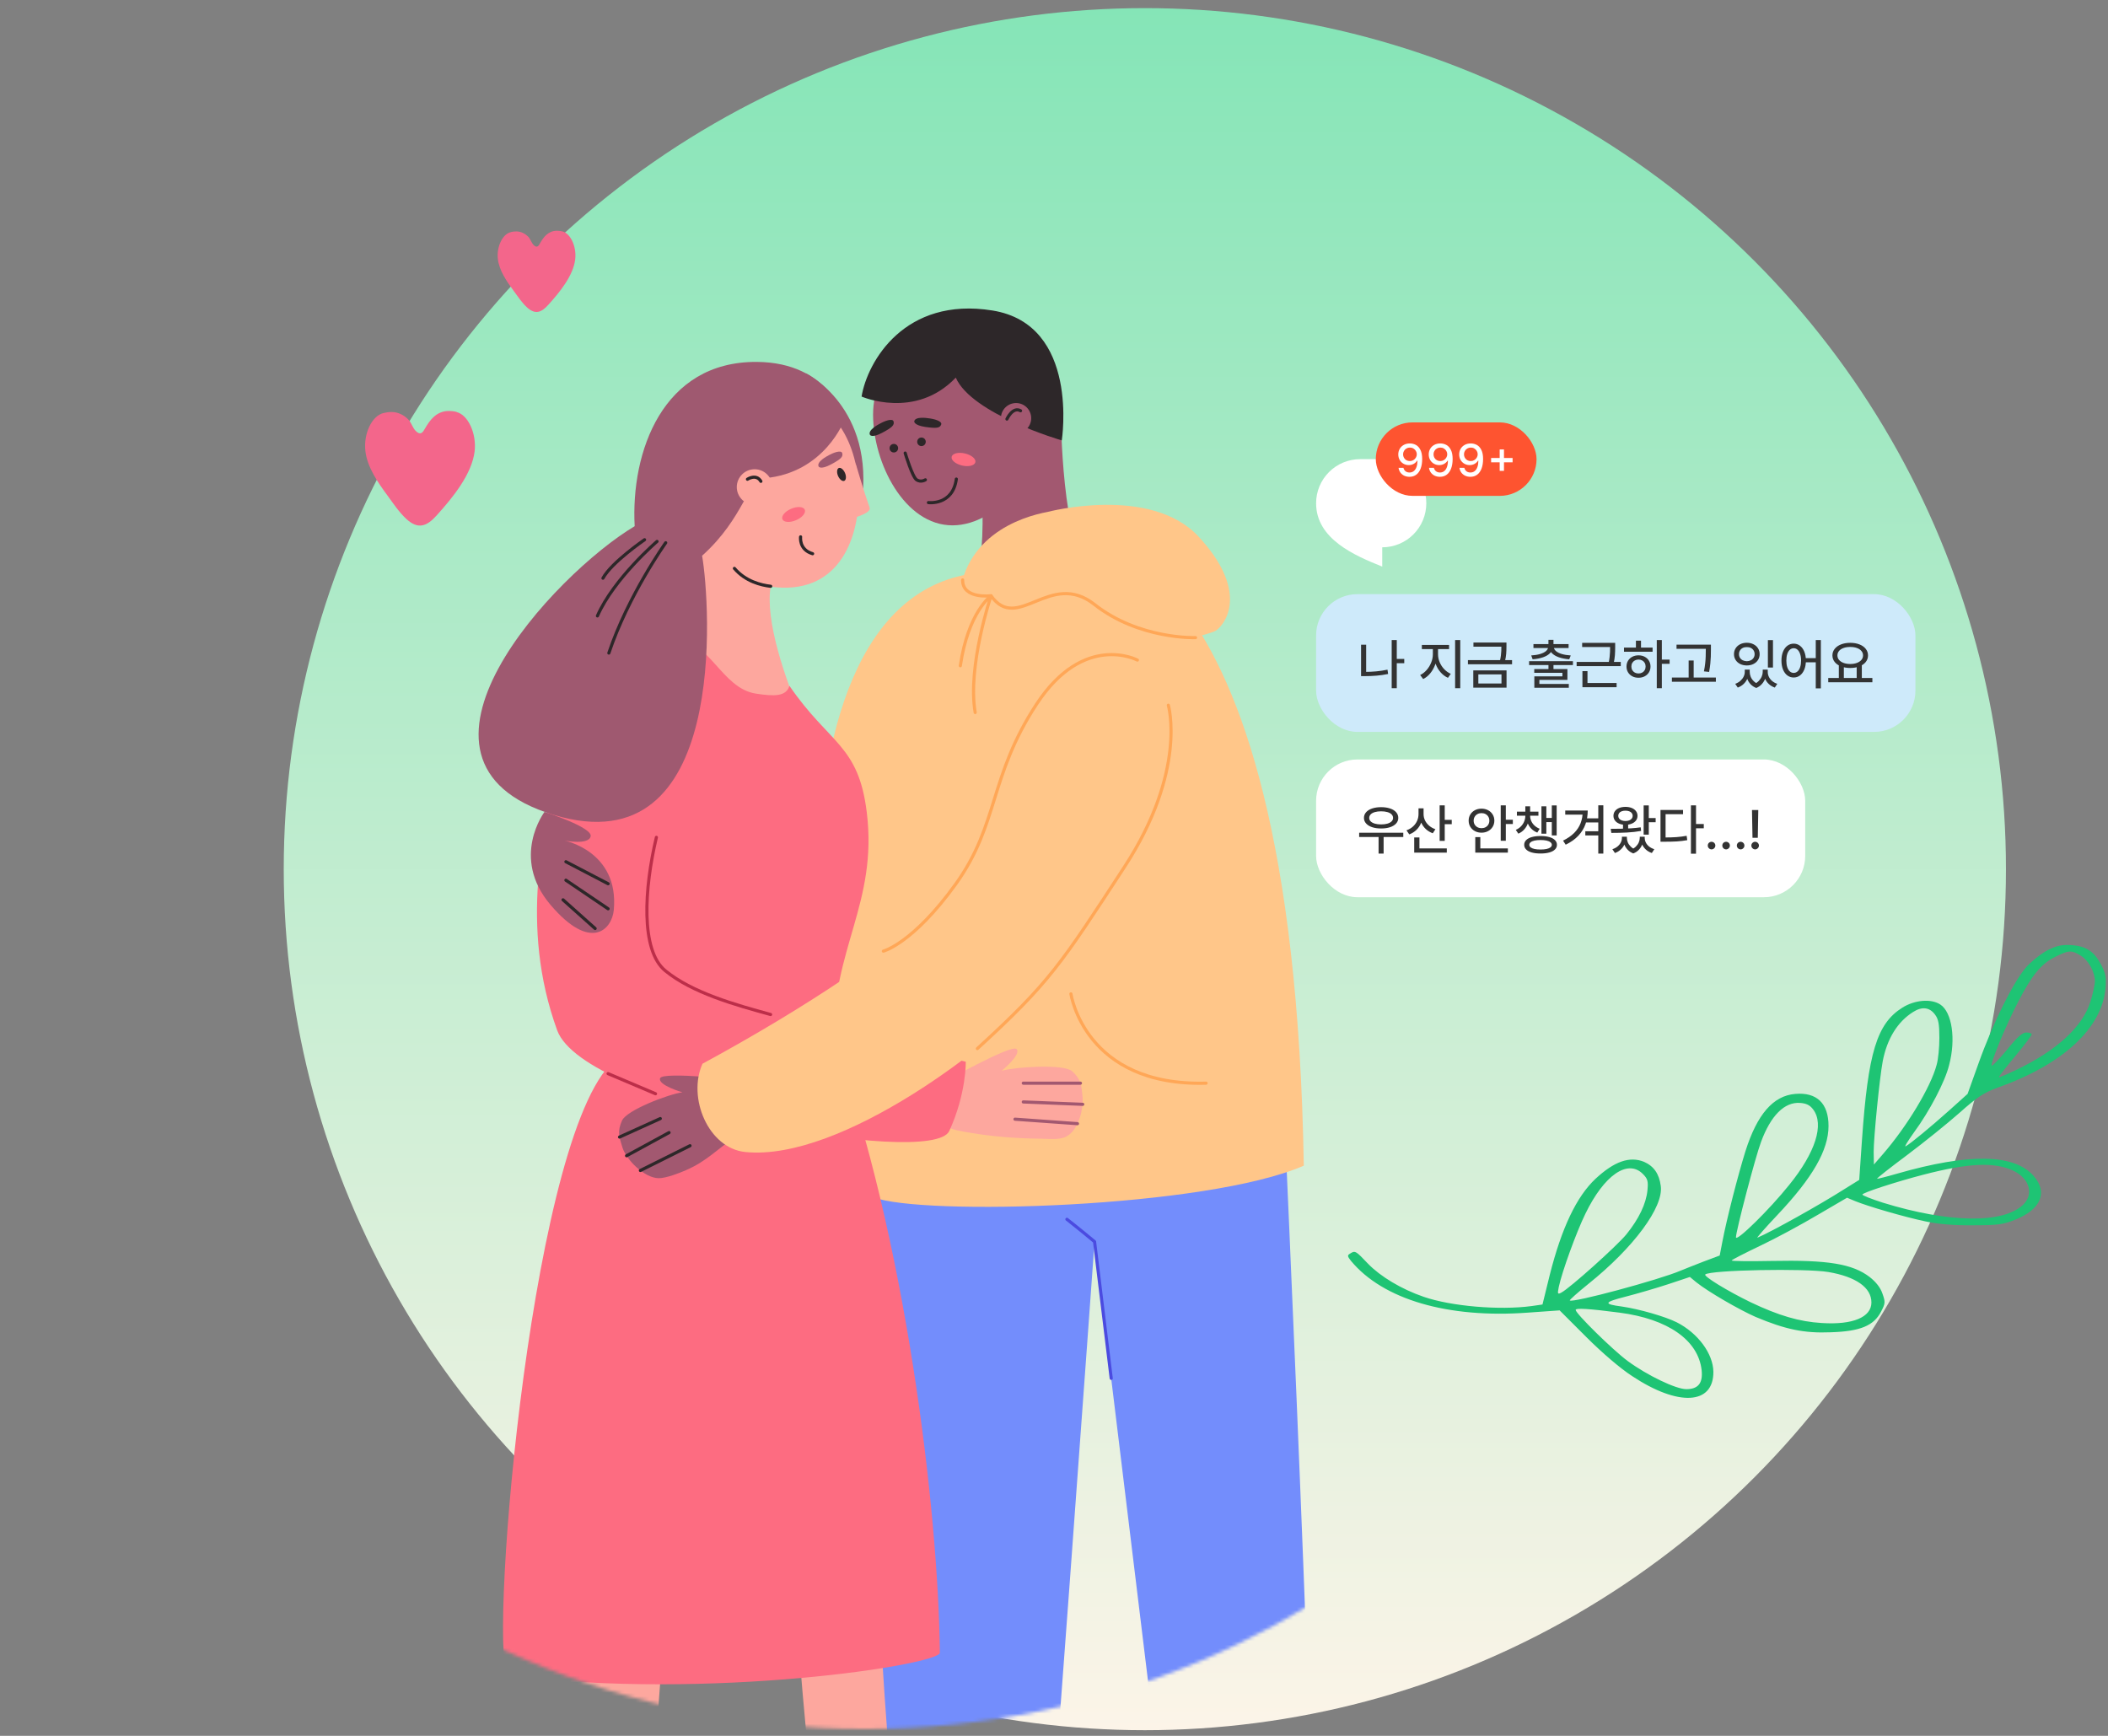 <svg width="612" height="504" viewBox="0 0 612 504" fill="none" xmlns="http://www.w3.org/2000/svg">
<rect x="0" y="0" width="612" height="504" fill="#808080" stroke="none"/>
<circle cx="332.375" cy="252.359" r="250" fill="url(#paint0_linear_2706_22434)"/>
<path d="M594.766 275.725C592.931 276.643 590.112 278.806 588.342 280.706C584.606 284.967 578.708 296.699 574.382 308.825L571.236 317.608L565.992 322.327C560.486 327.243 554.784 331.962 553.276 332.814C552.752 333.142 553.866 331.306 555.702 328.75C560.224 322.589 564.681 314.068 565.861 309.284C567.893 301.68 566.713 293.881 563.305 291.652C560.617 289.883 555.833 290.341 552.293 292.57C544.887 297.223 542.331 305.613 540.561 331.175L539.774 342.58L535.449 345.267C528.697 349.593 514.278 357.655 510.214 359.359C509.886 359.49 512.443 356.541 515.982 352.805C526.272 341.924 530.86 333.928 530.86 326.915C530.86 320.361 527.452 317.083 521.225 317.608C514.802 318.132 510.149 323.507 506.74 334.256C504.577 341.203 501.3 353.919 500.055 360.473L499.268 364.537L494.549 366.307C491.993 367.29 489.043 368.47 487.929 368.929C481.637 371.616 456.534 378.367 455.747 377.58C455.616 377.449 458.041 375.286 461.122 372.796C474.296 362.243 483.013 350.445 482.161 344.35C481.702 340.81 480.129 338.582 477.311 337.336C473.116 335.632 468.659 337.205 463.219 342.252C457.713 347.43 453.387 356.475 449.914 370.239L447.816 378.76L444.605 379.219C435.297 380.464 421.337 379.285 413.34 376.532C406.851 374.303 400.756 370.633 397.151 366.897C393.546 363.095 393.415 363.03 391.907 364.013C391.121 364.472 391.186 364.799 392.235 366.11C401.542 377.318 420.353 382.824 443.556 381.12L452.798 380.464L460.532 388.198C465.185 392.852 470.494 397.375 473.837 399.538C487.274 408.452 497.499 407.862 497.433 398.292C497.367 393.049 492.976 387.084 486.815 383.938C483.407 382.234 475.869 380.071 470.888 379.35C465.382 378.629 465.579 378.105 472.002 376.466C475.345 375.614 480.916 373.975 484.324 372.861L490.616 370.764L492.517 372.337C495.86 375.024 504.905 380.268 509.69 382.365C518.276 385.97 523.716 387.15 531.516 386.822C540.037 386.56 544.035 384.921 546.132 380.792C547.378 378.432 547.378 378.039 546.525 375.614C545.936 373.844 544.625 372.206 542.789 370.764C537.808 366.962 530.664 365.782 514.474 366.11C507.986 366.241 502.677 366.176 502.742 365.979C502.742 365.782 506.478 363.882 511.001 361.719C515.589 359.556 523.061 355.492 527.714 352.739L536.235 347.758L538.595 348.741C542.265 350.249 552.818 353.329 559.044 354.64C562.715 355.427 567.368 355.82 572.809 355.754C579.887 355.754 581.526 355.558 584.934 354.181C592.472 351.232 594.635 346.25 590.44 341.466C584.803 334.977 571.629 334.78 550.851 340.745C547.705 341.662 545.018 342.318 544.952 342.252C544.821 342.121 548.754 339.041 553.67 335.37C558.651 331.634 565.468 326.128 568.876 323.113C574.119 318.46 575.889 317.28 580.018 315.772C598.961 309.021 610.3 298.534 611.283 286.802C611.545 283.787 611.283 282.542 610.038 280.182C608.006 276.249 605.712 274.742 601.517 274.414C598.83 274.218 597.256 274.545 594.766 275.725ZM604.139 277.495C606.367 278.871 608.202 282.214 608.202 284.967C608.202 285.819 607.612 288.506 606.891 290.866C604.597 298.141 597.125 305.023 585.327 310.66C582.706 311.905 580.412 312.889 580.346 312.757C580.215 312.626 582.312 309.939 585 306.727C587.687 303.516 589.85 300.632 589.85 300.304C589.85 300.042 589.129 299.78 588.277 299.78C587.163 299.78 585.655 301.091 582.706 304.761C580.412 307.514 578.445 309.546 578.249 309.415C577.724 308.89 582.444 297.486 585.917 290.866C589.981 283 592.603 279.854 596.667 277.822C600.599 275.856 601.386 275.791 604.139 277.495ZM561.797 294.602C562.78 295.913 563.043 297.355 563.043 301.353C563.043 304.106 562.715 307.579 562.256 309.152C560.552 315.641 553.604 327.112 546.591 335.173L544.035 338.123L543.969 334.452C543.969 330.258 545.673 313.085 546.591 308.169C547.836 301.615 550.917 296.634 555.439 293.815C557.996 292.177 560.224 292.439 561.797 294.602ZM526.403 322.13C529.681 326.456 527.059 334.649 519.456 344.022C513.753 351.166 503.987 360.736 503.987 359.228C503.987 357.458 509.624 335.894 511.263 331.569C514.081 323.9 518.079 319.902 522.602 320.229C524.437 320.361 525.486 320.885 526.403 322.13ZM584.475 339.893C589.195 342.121 590.571 346.709 587.359 349.79C581.526 355.361 565.795 355.099 546.657 349.2C543.379 348.151 540.692 347.102 540.692 346.84C540.692 346.316 550.327 343.17 558.389 341.072C571.498 337.664 579.035 337.336 584.475 339.893ZM476.918 340.81C478.36 342.252 478.556 342.908 478.294 345.595C477.901 349.528 475.804 353.919 472.133 358.442C469.38 361.784 455.878 373.91 453.322 375.286C452.208 375.876 452.142 375.745 452.535 373.713C453.519 369.125 457.648 357.786 460.27 352.412C465.71 341.203 472.526 336.484 476.918 340.81ZM530.795 369.322C538.857 370.698 543.314 373.844 543.314 378.17C543.314 382.431 537.939 384.725 528.894 384.135C522.34 383.742 516.375 381.972 508.248 378.105C501.497 374.828 494.549 370.567 495.073 370.043C496.45 368.732 524.044 368.208 530.795 369.322ZM470.167 381.12C484.259 382.955 493.042 389.116 494.025 397.833C494.418 401.569 493.042 403.339 489.568 403.339C486.553 403.339 478.229 399.341 472.526 395.146C468.2 391.935 457.451 381.382 457.451 380.333C457.451 379.743 461.122 379.94 470.167 381.12Z" fill="#1EC474"/>
<path d="M394.894 133.309H401.294C404.689 133.309 407.944 134.657 410.345 137.058C412.745 139.458 414.094 142.714 414.094 146.109C414.094 149.503 412.745 152.759 410.345 155.16C407.944 157.56 404.689 158.909 401.294 158.909V164.509C393.294 161.309 382.094 156.509 382.094 146.109C382.094 142.714 383.442 139.458 385.843 137.058C388.243 134.657 391.499 133.309 394.894 133.309Z" fill="white"/>
<rect x="399.427" y="122.641" width="46.667" height="21.333" rx="10.667" fill="#FE5430"/>
<path d="M409.311 128.751C409.945 128.751 410.528 128.895 411.062 129.181C411.6 129.463 412.039 129.941 412.377 130.613C412.72 131.282 412.892 132.163 412.892 133.257C412.892 134.346 412.742 135.279 412.443 136.056C412.147 136.833 411.722 137.425 411.166 137.833C410.615 138.237 409.962 138.439 409.207 138.439C408.638 138.439 408.126 138.33 407.67 138.113C407.219 137.892 406.85 137.586 406.564 137.195C406.281 136.8 406.104 136.347 406.03 135.835H407.449C407.549 136.247 407.751 136.577 408.054 136.824C408.363 137.067 408.747 137.189 409.207 137.189C409.689 137.189 410.101 137.054 410.444 136.785C410.791 136.512 411.056 136.119 411.238 135.607C411.425 135.09 411.52 134.476 411.525 133.764H411.407C411.151 134.164 410.811 134.476 410.385 134.702C409.964 134.928 409.502 135.04 408.999 135.04C408.439 135.04 407.926 134.908 407.462 134.643C406.998 134.378 406.629 134.01 406.355 133.536C406.086 133.063 405.952 132.532 405.952 131.941C405.952 131.347 406.091 130.806 406.368 130.32C406.65 129.834 407.045 129.452 407.553 129.174C408.065 128.892 408.651 128.751 409.311 128.751ZM409.337 129.949C408.964 129.949 408.625 130.038 408.321 130.216C408.018 130.39 407.779 130.628 407.605 130.932C407.432 131.232 407.345 131.559 407.345 131.915C407.345 132.276 407.429 132.605 407.599 132.905C407.768 133.204 408.002 133.441 408.302 133.615C408.601 133.784 408.938 133.868 409.311 133.868C409.68 133.868 410.018 133.777 410.327 133.595C410.635 133.413 410.878 133.172 411.056 132.872C411.238 132.569 411.329 132.245 411.329 131.902C411.329 131.564 411.242 131.245 411.069 130.945C410.9 130.646 410.661 130.405 410.353 130.223C410.049 130.04 409.71 129.949 409.337 129.949ZM418.152 128.751C418.785 128.751 419.369 128.895 419.903 129.181C420.441 129.463 420.879 129.941 421.218 130.613C421.561 131.282 421.732 132.163 421.732 133.257C421.732 134.346 421.583 135.279 421.283 136.056C420.988 136.833 420.563 137.425 420.007 137.833C419.456 138.237 418.803 138.439 418.047 138.439C417.479 138.439 416.967 138.33 416.511 138.113C416.06 137.892 415.691 137.586 415.404 137.195C415.122 136.8 414.944 136.347 414.87 135.835H416.29C416.389 136.247 416.591 136.577 416.895 136.824C417.203 137.067 417.587 137.189 418.047 137.189C418.529 137.189 418.942 137.054 419.284 136.785C419.632 136.512 419.896 136.119 420.079 135.607C420.265 135.09 420.361 134.476 420.365 133.764H420.248C419.992 134.164 419.651 134.476 419.226 134.702C418.805 134.928 418.343 135.04 417.839 135.04C417.279 135.04 416.767 134.908 416.303 134.643C415.838 134.378 415.469 134.01 415.196 133.536C414.927 133.063 414.792 132.532 414.792 131.941C414.792 131.347 414.931 130.806 415.209 130.32C415.491 129.834 415.886 129.452 416.394 129.174C416.906 128.892 417.492 128.751 418.152 128.751ZM418.178 129.949C417.804 129.949 417.466 130.038 417.162 130.216C416.858 130.39 416.62 130.628 416.446 130.932C416.272 131.232 416.185 131.559 416.185 131.915C416.185 132.276 416.27 132.605 416.439 132.905C416.609 133.204 416.843 133.441 417.143 133.615C417.442 133.784 417.778 133.868 418.152 133.868C418.521 133.868 418.859 133.777 419.167 133.595C419.475 133.413 419.718 133.172 419.896 132.872C420.079 132.569 420.17 132.245 420.17 131.902C420.17 131.564 420.083 131.245 419.909 130.945C419.74 130.646 419.501 130.405 419.193 130.223C418.889 130.04 418.551 129.949 418.178 129.949ZM426.992 128.751C427.626 128.751 428.21 128.895 428.744 129.181C429.282 129.463 429.72 129.941 430.059 130.613C430.402 131.282 430.573 132.163 430.573 133.257C430.573 134.346 430.423 135.279 430.124 136.056C429.829 136.833 429.403 137.425 428.848 137.833C428.297 138.237 427.643 138.439 426.888 138.439C426.32 138.439 425.807 138.33 425.352 138.113C424.9 137.892 424.531 137.586 424.245 137.195C423.963 136.8 423.785 136.347 423.711 135.835H425.13C425.23 136.247 425.432 136.577 425.736 136.824C426.044 137.067 426.428 137.189 426.888 137.189C427.37 137.189 427.782 137.054 428.125 136.785C428.472 136.512 428.737 136.119 428.919 135.607C429.106 135.09 429.201 134.476 429.206 133.764H429.089C428.833 134.164 428.492 134.476 428.066 134.702C427.645 134.928 427.183 135.04 426.68 135.04C426.12 135.04 425.608 134.908 425.143 134.643C424.679 134.378 424.31 134.01 424.037 133.536C423.767 133.063 423.633 132.532 423.633 131.941C423.633 131.347 423.772 130.806 424.05 130.32C424.332 129.834 424.727 129.452 425.234 129.174C425.747 128.892 426.333 128.751 426.992 128.751ZM427.018 129.949C426.645 129.949 426.306 130.038 426.003 130.216C425.699 130.39 425.46 130.628 425.287 130.932C425.113 131.232 425.026 131.559 425.026 131.915C425.026 132.276 425.111 132.605 425.28 132.905C425.449 133.204 425.684 133.441 425.983 133.615C426.283 133.784 426.619 133.868 426.992 133.868C427.361 133.868 427.7 133.777 428.008 133.595C428.316 133.413 428.559 133.172 428.737 132.872C428.919 132.569 429.01 132.245 429.01 131.902C429.01 131.564 428.924 131.245 428.75 130.945C428.581 130.646 428.342 130.405 428.034 130.223C427.73 130.04 427.392 129.949 427.018 129.949ZM435.39 134.233H432.903V132.983H435.39V130.496H436.64V132.983H439.14V134.233H436.64V136.72H435.39V134.233Z" fill="white"/>
<rect x="382.094" y="172.508" width="174" height="40" rx="12" fill="#CEEAFA"/>
<path d="M407.688 192.555H405.133V191.32H407.688V192.555ZM405.516 199.82H404.039V185.828H405.516V199.82ZM396.625 195.875H395.148V187.195H396.625V195.875ZM396.297 195.078C397.396 195.078 398.482 195.029 399.555 194.93C400.628 194.831 401.716 194.667 402.82 194.438L403 195.688C401.88 195.917 400.771 196.078 399.672 196.172C398.578 196.266 397.453 196.312 396.297 196.312H395.148V195.078H396.297ZM417.211 189.961C417.211 190.966 417.036 191.951 416.688 192.914C416.339 193.872 415.859 194.727 415.25 195.477C414.641 196.221 413.951 196.781 413.18 197.156L412.305 195.992C412.997 195.659 413.625 195.172 414.188 194.531C414.75 193.885 415.19 193.164 415.508 192.367C415.831 191.565 415.992 190.763 415.992 189.961V187.883H417.211V189.961ZM417.492 189.961C417.492 190.732 417.648 191.497 417.961 192.258C418.279 193.018 418.719 193.695 419.281 194.289C419.849 194.883 420.487 195.333 421.195 195.641L420.375 196.805C419.583 196.451 418.878 195.924 418.258 195.227C417.643 194.529 417.164 193.724 416.82 192.812C416.482 191.901 416.312 190.951 416.312 189.961V187.883H417.492V189.961ZM420.695 188.469H412.797V187.25H420.695V188.469ZM423.945 199.828H422.453V185.828H423.945V199.828ZM436.828 187.758H427.773V186.547H436.828V187.758ZM438.984 192.867H426.172V191.656H438.984V192.867ZM437.359 187.617C437.359 188.424 437.333 189.156 437.281 189.812C437.229 190.469 437.107 191.219 436.914 192.062L435.43 191.992C435.576 191.409 435.68 190.862 435.742 190.352C435.805 189.836 435.844 189.385 435.859 189C435.875 188.609 435.883 188.148 435.883 187.617V186.547H437.359V187.617ZM437.383 199.656H427.727V194.648H437.383V199.656ZM429.195 198.453H435.914V195.812H429.195V198.453ZM451.008 194.938H449.555V192.836H451.008V194.938ZM456.656 193.094H443.93V191.977H456.656V193.094ZM451.008 187.469H449.547V185.773H451.008V187.469ZM450.766 187.812C450.766 188.505 450.518 189.109 450.023 189.625C449.529 190.141 448.846 190.547 447.977 190.844C447.107 191.141 446.102 191.333 444.961 191.422L444.547 190.305C445.521 190.247 446.38 190.109 447.125 189.891C447.87 189.667 448.445 189.378 448.852 189.023C449.258 188.664 449.461 188.26 449.461 187.812V187.578H450.766V187.812ZM451.102 187.812C451.102 188.26 451.305 188.664 451.711 189.023C452.117 189.378 452.693 189.667 453.438 189.891C454.188 190.109 455.049 190.247 456.023 190.305L455.586 191.422C454.456 191.333 453.456 191.141 452.586 190.844C451.721 190.547 451.039 190.141 450.539 189.625C450.044 189.109 449.797 188.505 449.797 187.812V187.578H451.102V187.812ZM455.398 188.148H445.195V187.016H455.398V188.148ZM455.055 197.414H446.914V199.008H445.453V196.383H453.602V195.352H445.43V194.258H455.055V197.414ZM455.461 199.695H445.453V198.578H455.461V199.695ZM468.328 187.859H459.336V186.656H468.328V187.859ZM470.547 193.414H457.734V192.188H470.547V193.414ZM468.922 187.781C468.922 188.672 468.896 189.484 468.844 190.219C468.792 190.948 468.667 191.771 468.469 192.688L467.008 192.562C467.143 191.922 467.242 191.323 467.305 190.766C467.367 190.208 467.406 189.719 467.422 189.297C467.438 188.875 467.445 188.37 467.445 187.781V186.656H468.922V187.781ZM469.336 199.531H459.414V198.312H469.336V199.531ZM460.883 198.477H459.414V194.867H460.883V198.477ZM482.469 199.828H481V185.828H482.469V199.828ZM484.727 192.734H482.133V191.508H484.727V192.734ZM479.781 189.234H471.484V188.023H479.781V189.234ZM475.695 190.273C476.362 190.273 476.958 190.411 477.484 190.688C478.016 190.964 478.43 191.349 478.727 191.844C479.029 192.339 479.18 192.898 479.18 193.523C479.18 194.154 479.029 194.716 478.727 195.211C478.43 195.706 478.016 196.091 477.484 196.367C476.958 196.643 476.362 196.781 475.695 196.781C475.023 196.781 474.424 196.643 473.898 196.367C473.372 196.091 472.958 195.706 472.656 195.211C472.359 194.716 472.211 194.154 472.211 193.523C472.211 192.898 472.359 192.339 472.656 191.844C472.958 191.349 473.372 190.964 473.898 190.688C474.424 190.411 475.023 190.273 475.695 190.273ZM475.695 191.5C475.299 191.5 474.945 191.586 474.633 191.758C474.32 191.924 474.073 192.161 473.891 192.469C473.714 192.776 473.625 193.128 473.625 193.523C473.625 193.924 473.714 194.276 473.891 194.578C474.073 194.88 474.32 195.117 474.633 195.289C474.945 195.456 475.299 195.539 475.695 195.539C476.091 195.539 476.445 195.456 476.758 195.289C477.07 195.117 477.315 194.88 477.492 194.578C477.669 194.276 477.758 193.924 477.758 193.523C477.758 193.128 477.669 192.776 477.492 192.469C477.315 192.161 477.07 191.924 476.758 191.758C476.445 191.586 476.091 191.5 475.695 191.5ZM476.422 188.539H474.945V186.016H476.422V188.539ZM495.789 188.383H486.734V187.18H495.789V188.383ZM498.156 197.938H485.391V196.719H498.156V197.938ZM491.711 197.352H490.25V191.781H491.711V197.352ZM496.719 188.555C496.719 189.383 496.708 190.078 496.688 190.641C496.667 191.198 496.62 191.859 496.547 192.625C496.474 193.385 496.357 194.208 496.195 195.094L494.688 194.93C494.859 194.091 494.984 193.299 495.062 192.555C495.141 191.81 495.188 191.151 495.203 190.578C495.224 190 495.234 189.326 495.234 188.555V187.18H496.719V188.555ZM507.703 195.094C507.703 195.74 507.578 196.365 507.328 196.969C507.083 197.568 506.721 198.099 506.242 198.562C505.768 199.026 505.193 199.383 504.516 199.633L503.773 198.547C504.357 198.333 504.854 198.044 505.266 197.68C505.682 197.31 506 196.901 506.219 196.453C506.438 196.005 506.547 195.552 506.547 195.094V194.422H507.703V195.094ZM507.984 195.094C507.984 195.562 508.078 196.029 508.266 196.492C508.453 196.951 508.734 197.367 509.109 197.742C509.484 198.117 509.948 198.417 510.5 198.641L509.891 199.75C509.219 199.495 508.659 199.125 508.211 198.641C507.768 198.156 507.44 197.609 507.227 197C507.018 196.391 506.914 195.755 506.914 195.094V194.422H507.984V195.094ZM512.844 195.094C512.844 195.698 512.734 196.307 512.516 196.922C512.302 197.531 511.974 198.086 511.531 198.586C511.089 199.091 510.542 199.479 509.891 199.75L509.266 198.641C509.802 198.396 510.258 198.076 510.633 197.68C511.013 197.279 511.294 196.852 511.477 196.398C511.664 195.945 511.758 195.51 511.758 195.094V194.422H512.844V195.094ZM513.219 195.094C513.219 195.583 513.326 196.055 513.539 196.508C513.753 196.956 514.068 197.359 514.484 197.719C514.906 198.078 515.409 198.354 515.992 198.547L515.266 199.633C514.578 199.393 513.995 199.047 513.516 198.594C513.036 198.141 512.674 197.615 512.43 197.016C512.185 196.411 512.062 195.771 512.062 195.094V194.422H513.219V195.094ZM514.734 193.812H513.258V185.844H514.734V193.812ZM507.141 186.625C507.849 186.625 508.484 186.766 509.047 187.047C509.615 187.323 510.06 187.714 510.383 188.219C510.706 188.719 510.867 189.292 510.867 189.938C510.867 190.568 510.706 191.133 510.383 191.633C510.06 192.133 509.615 192.521 509.047 192.797C508.484 193.073 507.849 193.211 507.141 193.211C506.432 193.211 505.794 193.073 505.227 192.797C504.664 192.521 504.221 192.133 503.898 191.633C503.576 191.133 503.414 190.568 503.414 189.938C503.414 189.292 503.576 188.719 503.898 188.219C504.221 187.714 504.664 187.323 505.227 187.047C505.794 186.766 506.432 186.625 507.141 186.625ZM507.141 187.883C506.703 187.872 506.31 187.953 505.961 188.125C505.617 188.297 505.349 188.542 505.156 188.859C504.964 189.172 504.867 189.531 504.867 189.938C504.867 190.328 504.964 190.68 505.156 190.992C505.349 191.299 505.617 191.539 505.961 191.711C506.31 191.883 506.703 191.974 507.141 191.984C507.578 191.974 507.966 191.883 508.305 191.711C508.648 191.539 508.917 191.299 509.109 190.992C509.307 190.68 509.406 190.328 509.406 189.938C509.406 189.531 509.31 189.172 509.117 188.859C508.924 188.542 508.656 188.297 508.312 188.125C507.969 187.953 507.578 187.872 507.141 187.883ZM520.75 186.883C521.438 186.883 522.047 187.086 522.578 187.492C523.115 187.898 523.534 188.471 523.836 189.211C524.138 189.951 524.289 190.812 524.289 191.797C524.289 192.786 524.138 193.651 523.836 194.391C523.534 195.13 523.115 195.703 522.578 196.109C522.047 196.51 521.438 196.711 520.75 196.711C520.062 196.711 519.448 196.51 518.906 196.109C518.37 195.708 517.951 195.138 517.648 194.398C517.346 193.654 517.195 192.786 517.195 191.797C517.195 190.812 517.346 189.951 517.648 189.211C517.951 188.471 518.37 187.898 518.906 187.492C519.448 187.086 520.062 186.883 520.75 186.883ZM520.75 188.211C520.333 188.211 519.961 188.357 519.633 188.648C519.305 188.94 519.052 189.357 518.875 189.898C518.703 190.435 518.617 191.068 518.617 191.797C518.617 192.521 518.703 193.154 518.875 193.695C519.052 194.237 519.305 194.654 519.633 194.945C519.961 195.232 520.333 195.375 520.75 195.375C521.167 195.375 521.539 195.232 521.867 194.945C522.195 194.654 522.448 194.237 522.625 193.695C522.802 193.154 522.891 192.521 522.891 191.797C522.891 191.068 522.799 190.435 522.617 189.898C522.44 189.357 522.19 188.94 521.867 188.648C521.549 188.357 521.177 188.211 520.75 188.211ZM528.633 199.867H527.156V185.828H528.633V199.867ZM527.805 192.297H523.82V191.086H527.805V192.297ZM535.312 197.125H533.852V193.023H535.312V197.125ZM540.531 197.125H539.039V193.023H540.531V197.125ZM543.594 198.086H530.781V196.859H543.594V198.086ZM537.164 186.641C538.164 186.641 539.055 186.794 539.836 187.102C540.617 187.404 541.227 187.833 541.664 188.391C542.107 188.943 542.328 189.578 542.328 190.297C542.328 191.021 542.107 191.659 541.664 192.211C541.227 192.758 540.617 193.185 539.836 193.492C539.055 193.794 538.164 193.945 537.164 193.945C536.169 193.945 535.279 193.794 534.492 193.492C533.711 193.185 533.099 192.758 532.656 192.211C532.214 191.659 531.992 191.021 531.992 190.297C531.992 189.578 532.214 188.943 532.656 188.391C533.099 187.833 533.711 187.404 534.492 187.102C535.279 186.794 536.169 186.641 537.164 186.641ZM537.164 187.844C536.435 187.839 535.789 187.938 535.227 188.141C534.669 188.339 534.232 188.625 533.914 189C533.602 189.37 533.445 189.802 533.445 190.297C533.445 190.792 533.602 191.227 533.914 191.602C534.232 191.977 534.672 192.268 535.234 192.477C535.797 192.685 536.44 192.789 537.164 192.789C537.883 192.789 538.523 192.685 539.086 192.477C539.648 192.268 540.089 191.977 540.406 191.602C540.724 191.227 540.883 190.792 540.883 190.297C540.883 189.802 540.724 189.37 540.406 189C540.094 188.625 539.656 188.339 539.094 188.141C538.531 187.938 537.888 187.839 537.164 187.844Z" fill="#333333"/>
<rect x="382.094" y="220.508" width="142" height="40" rx="12" fill="white"/>
<path d="M407.406 243.023H394.594V241.789H407.406V243.023ZM401.695 247.836H400.234V242.539H401.695V247.836ZM400.969 234.359C401.953 234.359 402.823 234.487 403.578 234.742C404.333 234.992 404.917 235.354 405.328 235.828C405.745 236.297 405.953 236.849 405.953 237.484C405.953 238.094 405.745 238.63 405.328 239.094C404.917 239.557 404.333 239.917 403.578 240.172C402.823 240.422 401.953 240.547 400.969 240.547C399.984 240.547 399.115 240.422 398.359 240.172C397.609 239.917 397.026 239.557 396.609 239.094C396.193 238.63 395.984 238.094 395.984 237.484C395.984 236.849 396.193 236.297 396.609 235.828C397.026 235.354 397.609 234.992 398.359 234.742C399.115 234.487 399.984 234.359 400.969 234.359ZM400.969 235.562C400.276 235.562 399.669 235.638 399.148 235.789C398.628 235.94 398.224 236.161 397.938 236.453C397.656 236.745 397.516 237.089 397.516 237.484C397.516 237.865 397.656 238.198 397.938 238.484C398.224 238.766 398.628 238.984 399.148 239.141C399.669 239.292 400.276 239.367 400.969 239.367C401.661 239.367 402.271 239.292 402.797 239.141C403.323 238.984 403.727 238.766 404.008 238.484C404.294 238.198 404.438 237.865 404.438 237.484C404.438 237.089 404.294 236.745 404.008 236.453C403.727 236.161 403.323 235.94 402.797 235.789C402.271 235.638 401.661 235.562 400.969 235.562ZM413.062 236.359C413.062 237.266 412.906 238.112 412.594 238.898C412.281 239.68 411.831 240.359 411.242 240.938C410.654 241.516 409.956 241.956 409.148 242.258L408.328 241.078C409.052 240.828 409.677 240.466 410.203 239.992C410.734 239.513 411.138 238.961 411.414 238.336C411.69 237.711 411.828 237.052 411.828 236.359V234.695H413.062V236.359ZM413.297 236.391C413.297 237.021 413.435 237.625 413.711 238.203C413.987 238.776 414.385 239.286 414.906 239.734C415.427 240.177 416.036 240.521 416.734 240.766L415.969 241.938C415.177 241.651 414.492 241.234 413.914 240.688C413.336 240.141 412.891 239.497 412.578 238.758C412.266 238.018 412.109 237.229 412.109 236.391V234.695H413.297V236.391ZM419.438 244.148H417.961V233.836H419.438V244.148ZM421.477 239.305H418.984V238.047H421.477V239.305ZM420.039 247.555H410.578V246.328H420.039V247.555ZM412.094 246.945H410.578V243.148H412.094V246.945ZM437.172 244.117H435.695V233.836H437.172V244.117ZM439.211 239.25H436.719V238.016H439.211V239.25ZM437.766 247.555H428.305V246.328H437.766V247.555ZM429.773 246.836H428.305V243.047H429.773V246.836ZM430.109 234.789C430.807 234.789 431.44 234.938 432.008 235.234C432.581 235.531 433.029 235.945 433.352 236.477C433.68 237.003 433.844 237.602 433.844 238.273C433.844 238.94 433.68 239.539 433.352 240.07C433.029 240.602 432.581 241.018 432.008 241.32C431.44 241.617 430.807 241.766 430.109 241.766C429.411 241.766 428.779 241.617 428.211 241.32C427.643 241.018 427.195 240.602 426.867 240.07C426.544 239.539 426.383 238.94 426.383 238.273C426.383 237.602 426.544 237.003 426.867 236.477C427.195 235.945 427.641 235.531 428.203 235.234C428.771 234.938 429.406 234.789 430.109 234.789ZM430.109 236.086C429.693 236.086 429.31 236.177 428.961 236.359C428.612 236.542 428.336 236.802 428.133 237.141C427.935 237.474 427.836 237.852 427.836 238.273C427.836 238.701 427.935 239.081 428.133 239.414C428.336 239.742 428.612 240 428.961 240.188C429.31 240.37 429.693 240.461 430.109 240.461C430.547 240.461 430.938 240.37 431.281 240.188C431.625 240 431.896 239.742 432.094 239.414C432.292 239.081 432.391 238.701 432.391 238.273C432.391 237.841 432.292 237.461 432.094 237.133C431.896 236.799 431.625 236.542 431.281 236.359C430.938 236.177 430.547 236.086 430.109 236.086ZM443.977 236.875C443.977 237.625 443.852 238.339 443.602 239.016C443.357 239.688 442.997 240.289 442.523 240.82C442.055 241.352 441.482 241.76 440.805 242.047L440.07 240.953C440.643 240.703 441.138 240.367 441.555 239.945C441.977 239.518 442.294 239.039 442.508 238.508C442.727 237.971 442.836 237.427 442.836 236.875V236.469H443.977V236.875ZM444.234 236.875C444.234 237.391 444.344 237.896 444.562 238.391C444.781 238.88 445.099 239.32 445.516 239.711C445.938 240.096 446.435 240.401 447.008 240.625L446.312 241.742C445.635 241.477 445.055 241.099 444.57 240.609C444.091 240.115 443.729 239.547 443.484 238.906C443.245 238.266 443.125 237.589 443.125 236.875V236.469H444.234V236.875ZM446.641 236.836H440.391V235.664H446.641V236.836ZM444.234 236.234H442.836V234.102H444.234V236.234ZM451.938 242.562H450.523V233.844H451.938V242.562ZM450.961 238.695H448.43V237.492H450.961V238.695ZM448.938 242.062H447.516V234.102H448.938V242.062ZM447.258 242.742C448.227 242.737 449.07 242.836 449.789 243.039C450.508 243.242 451.057 243.536 451.438 243.922C451.823 244.307 452.016 244.766 452.016 245.297C452.016 245.818 451.823 246.268 451.438 246.648C451.052 247.029 450.503 247.318 449.789 247.516C449.081 247.714 448.237 247.812 447.258 247.812C446.273 247.812 445.424 247.714 444.711 247.516C444.003 247.318 443.458 247.029 443.078 246.648C442.698 246.268 442.508 245.818 442.508 245.297C442.508 244.766 442.698 244.307 443.078 243.922C443.458 243.536 444.005 243.242 444.719 243.039C445.438 242.836 446.284 242.737 447.258 242.742ZM447.258 243.898C446.576 243.898 445.99 243.953 445.5 244.062C445.01 244.172 444.635 244.333 444.375 244.547C444.12 244.755 443.992 245.005 443.992 245.297C443.992 245.578 444.12 245.823 444.375 246.031C444.635 246.234 445.01 246.391 445.5 246.5C445.99 246.604 446.576 246.656 447.258 246.656C447.935 246.656 448.518 246.604 449.008 246.5C449.497 246.391 449.872 246.234 450.133 246.031C450.398 245.823 450.531 245.578 450.531 245.297C450.531 245.005 450.398 244.755 450.133 244.547C449.872 244.333 449.497 244.172 449.008 244.062C448.518 243.953 447.935 243.898 447.258 243.898ZM460.953 235.336C460.953 236.737 460.74 238.044 460.312 239.258C459.891 240.471 459.206 241.591 458.258 242.617C457.31 243.638 456.076 244.518 454.555 245.258L453.789 244.07C455.096 243.43 456.172 242.688 457.016 241.844C457.859 240.995 458.482 240.049 458.883 239.008C459.289 237.966 459.492 236.823 459.492 235.578V235.336H460.953ZM460.25 236.523H454.422V235.336H460.25V236.523ZM465.484 247.836H464.016V233.82H465.484V247.836ZM464.273 238.797H460.422V237.602H464.273V238.797ZM464.133 242.57H460.25V241.359H464.133V242.57ZM478.68 242.328H477.188V233.844H478.68V242.328ZM480.672 238.734H478.094V237.516H480.672V238.734ZM472.023 243.258C472.023 243.904 471.898 244.518 471.648 245.102C471.398 245.68 471.036 246.19 470.562 246.633C470.094 247.081 469.523 247.427 468.852 247.672L468.109 246.562C468.698 246.375 469.198 246.109 469.609 245.766C470.026 245.422 470.341 245.036 470.555 244.609C470.773 244.177 470.883 243.727 470.883 243.258V242.938H472.023V243.258ZM472.32 243.258C472.32 243.706 472.411 244.151 472.594 244.594C472.781 245.031 473.062 245.435 473.438 245.805C473.812 246.174 474.271 246.464 474.812 246.672L474.18 247.789C473.518 247.534 472.966 247.169 472.523 246.695C472.081 246.221 471.753 245.688 471.539 245.094C471.326 244.495 471.219 243.883 471.219 243.258V242.938H472.32V243.258ZM477.156 243.258C477.156 243.872 477.047 244.479 476.828 245.078C476.609 245.672 476.279 246.208 475.836 246.688C475.393 247.172 474.841 247.539 474.18 247.789L473.57 246.672C474.107 246.453 474.562 246.159 474.938 245.789C475.312 245.414 475.594 245.008 475.781 244.57C475.969 244.128 476.062 243.69 476.062 243.258V242.938H477.156V243.258ZM477.5 243.258C477.5 243.732 477.607 244.188 477.82 244.625C478.034 245.057 478.349 245.443 478.766 245.781C479.188 246.115 479.695 246.375 480.289 246.562L479.562 247.672C478.875 247.432 478.292 247.091 477.812 246.648C477.339 246.211 476.979 245.703 476.734 245.125C476.49 244.542 476.367 243.919 476.367 243.258V242.938H477.5V243.258ZM472.688 241.203H471.195V239H472.688V241.203ZM467.633 240.648C468.773 240.648 469.789 240.638 470.68 240.617C471.576 240.596 472.523 240.557 473.523 240.5C474.523 240.438 475.458 240.341 476.328 240.211L476.445 241.258C475.148 241.487 473.784 241.641 472.352 241.719C470.924 241.792 469.409 241.828 467.805 241.828L467.633 240.648ZM471.906 234.273C472.589 234.273 473.195 234.38 473.727 234.594C474.258 234.807 474.669 235.112 474.961 235.508C475.258 235.904 475.406 236.359 475.406 236.875C475.406 237.385 475.258 237.839 474.961 238.234C474.664 238.625 474.25 238.93 473.719 239.148C473.193 239.367 472.589 239.477 471.906 239.477C471.224 239.477 470.617 239.367 470.086 239.148C469.56 238.93 469.151 238.625 468.859 238.234C468.568 237.839 468.422 237.385 468.422 236.875C468.422 236.359 468.568 235.904 468.859 235.508C469.151 235.112 469.56 234.807 470.086 234.594C470.617 234.38 471.224 234.273 471.906 234.273ZM471.906 235.375C471.49 235.375 471.122 235.435 470.805 235.555C470.487 235.669 470.242 235.844 470.07 236.078C469.898 236.307 469.812 236.573 469.812 236.875C469.812 237.167 469.898 237.43 470.07 237.664C470.242 237.893 470.487 238.07 470.805 238.195C471.128 238.32 471.495 238.383 471.906 238.383C472.318 238.383 472.682 238.32 473 238.195C473.318 238.07 473.565 237.893 473.742 237.664C473.919 237.43 474.008 237.167 474.008 236.875C474.008 236.573 473.919 236.307 473.742 236.078C473.565 235.844 473.318 235.669 473 235.555C472.682 235.435 472.318 235.375 471.906 235.375ZM492.391 247.867H490.914V233.828H492.391V247.867ZM494.648 240.484H492.055V239.258H494.648V240.484ZM483.211 243.156C484.534 243.156 485.69 243.122 486.68 243.055C487.669 242.982 488.667 242.854 489.672 242.672L489.852 243.938C488.831 244.12 487.82 244.242 486.82 244.305C485.826 244.362 484.622 244.391 483.211 244.391H482.078V243.156H483.211ZM488.625 236.391H483.555V243.734H482.078V235.172H488.625V236.391ZM496.906 246.617C496.708 246.617 496.523 246.565 496.352 246.461C496.18 246.357 496.044 246.221 495.945 246.055C495.852 245.883 495.805 245.698 495.805 245.5C495.805 245.307 495.852 245.125 495.945 244.953C496.044 244.781 496.18 244.648 496.352 244.555C496.523 244.456 496.708 244.406 496.906 244.406C497.099 244.406 497.281 244.456 497.453 244.555C497.625 244.648 497.76 244.781 497.859 244.953C497.958 245.125 498.008 245.307 498.008 245.5C498.008 245.698 497.958 245.883 497.859 246.055C497.76 246.221 497.625 246.357 497.453 246.461C497.281 246.565 497.099 246.617 496.906 246.617ZM501.125 246.617C500.927 246.617 500.742 246.565 500.57 246.461C500.398 246.357 500.263 246.221 500.164 246.055C500.07 245.883 500.023 245.698 500.023 245.5C500.023 245.307 500.07 245.125 500.164 244.953C500.263 244.781 500.398 244.648 500.57 244.555C500.742 244.456 500.927 244.406 501.125 244.406C501.318 244.406 501.5 244.456 501.672 244.555C501.844 244.648 501.979 244.781 502.078 244.953C502.177 245.125 502.227 245.307 502.227 245.5C502.227 245.698 502.177 245.883 502.078 246.055C501.979 246.221 501.844 246.357 501.672 246.461C501.5 246.565 501.318 246.617 501.125 246.617ZM505.344 246.617C505.146 246.617 504.961 246.565 504.789 246.461C504.617 246.357 504.482 246.221 504.383 246.055C504.289 245.883 504.242 245.698 504.242 245.5C504.242 245.307 504.289 245.125 504.383 244.953C504.482 244.781 504.617 244.648 504.789 244.555C504.961 244.456 505.146 244.406 505.344 244.406C505.536 244.406 505.719 244.456 505.891 244.555C506.062 244.648 506.198 244.781 506.297 244.953C506.396 245.125 506.445 245.307 506.445 245.5C506.445 245.698 506.396 245.883 506.297 246.055C506.198 246.221 506.062 246.357 505.891 246.461C505.719 246.565 505.536 246.617 505.344 246.617ZM510.328 243.258H508.789L508.641 235.195H510.469L510.328 243.258ZM509.555 246.617C509.362 246.617 509.18 246.565 509.008 246.461C508.836 246.357 508.701 246.221 508.602 246.055C508.503 245.883 508.453 245.698 508.453 245.5C508.453 245.307 508.503 245.125 508.602 244.953C508.701 244.781 508.836 244.648 509.008 244.555C509.18 244.456 509.362 244.406 509.555 244.406C509.753 244.406 509.935 244.456 510.102 244.555C510.273 244.648 510.409 244.781 510.508 244.953C510.612 245.125 510.664 245.307 510.664 245.5C510.664 245.698 510.612 245.883 510.508 246.055C510.409 246.221 510.273 246.357 510.102 246.461C509.935 246.565 509.753 246.617 509.555 246.617Z" fill="#333333"/>
<mask id="mask0_2706_22434" style="mask-type:alpha" maskUnits="userSpaceOnUse" x="1" y="2" width="500" height="500">
<circle cx="251" cy="252" r="250" fill="#D9D9D9"/>
</mask>
<g mask="url(#mask0_2706_22434)">
<path d="M308.008 120.426C308.008 120.979 308.202 158.366 316.691 166.274C325.181 174.211 281.019 180.239 281.019 180.239C281.019 180.239 287.269 162.486 284.614 139.866C281.959 117.218 308.008 120.426 308.008 120.426Z" fill="#A25870"/>
<path d="M304.134 120.4C304.134 106.408 292.797 95.07 278.804 95.07C264.812 95.07 253.474 106.408 253.474 120.4C253.474 134.393 262.544 152.533 276.537 152.533C290.529 152.533 304.134 134.393 304.134 120.4Z" fill="#A25870"/>
<path d="M370.753 277.723C370.753 277.723 382.174 522.341 381.482 561.58C354.853 571.397 342.243 561.58 342.243 561.58L317.77 360.516C317.77 360.516 303.888 553.948 302.257 565.922C284.365 575.185 253.947 565.922 253.947 565.922L250.159 302.279L370.753 277.695V277.723Z" fill="#738DFC"/>
<path d="M309.753 354.016C313.293 356.781 317.772 360.514 317.772 360.514L322.612 400.196" stroke="#4B4BE0" stroke-width="0.913" stroke-linecap="round" stroke-linejoin="round"/>
<path d="M304.139 148.634C304.139 148.634 334.032 140.753 347.997 155.824C361.962 170.894 356.569 180.435 353.113 183.034C349.656 185.633 278.782 200.428 278.229 178.057C277.675 155.685 296.867 149.989 304.139 148.634Z" fill="#FFC689"/>
<path d="M312.129 157.181C312.129 157.181 375.399 150.24 378.524 338.446C350.18 350.807 267.276 353.074 253.505 347.599C239.734 342.151 213.436 173.607 284.172 166.307C288.68 176.179 298.247 174.962 312.157 157.181H312.129Z" fill="#FFC689"/>
<path d="M278.806 193.297C281.101 177.673 287.71 173 287.71 173C287.71 173 280.797 193.518 283.12 206.875" stroke="#FFA757" stroke-width="0.913" stroke-linecap="round" stroke-linejoin="round"/>
<path d="M347.082 185.14C347.082 185.14 330.656 185.694 317.77 175.517C304.884 165.341 295.482 183.951 287.711 172.973C287.711 172.973 279.443 174.052 279.471 168.383" stroke="#FFA757" stroke-width="0.913" stroke-linecap="round" stroke-linejoin="round"/>
<path d="M310.915 288.559C310.915 288.559 314.869 315.465 350.155 314.497" stroke="#FFA757" stroke-width="0.913" stroke-linecap="round" stroke-linejoin="round"/>
<path d="M250.16 115.148C250.16 115.148 265.729 121.95 277.481 109.645C282.182 120.319 308.259 127.868 308.259 127.868C308.259 127.868 313.568 94.242 288.127 90.15C262.687 86.057 251.819 104.944 250.132 115.148H250.16Z" fill="#2D2729"/>
<path d="M299.384 121.42C299.384 118.987 297.421 117.023 294.988 117.023C292.554 117.023 290.591 118.987 290.591 121.42C290.591 123.854 292.554 125.817 294.988 125.817C297.421 125.817 299.384 123.854 299.384 121.42Z" fill="#A25870"/>
<path d="M292.335 121.671C292.335 121.671 294.022 117.965 296.29 119.265" stroke="#2D2729" stroke-width="0.913" stroke-linecap="round" stroke-linejoin="round"/>
<path d="M268.768 128.276C268.768 127.584 268.215 127.031 267.523 127.031C266.832 127.031 266.279 127.584 266.279 128.276C266.279 128.967 266.832 129.52 267.523 129.52C268.215 129.52 268.768 128.967 268.768 128.276Z" fill="#2D2729"/>
<path d="M260.748 130.131C260.748 129.44 260.194 128.887 259.503 128.887C258.812 128.887 258.259 129.44 258.259 130.131C258.259 130.822 258.812 131.375 259.503 131.375C260.194 131.375 260.748 130.822 260.748 130.131Z" fill="#2D2729"/>
<path d="M269.541 145.924C269.541 145.924 276.593 146.837 277.643 139.094" stroke="#2D2729" stroke-width="0.913" stroke-linecap="round" stroke-linejoin="round"/>
<path d="M269.403 121.421C269.403 121.421 265.587 120.785 265.421 122.389C265.421 122.389 265.338 123.468 268.656 123.965C271.974 124.435 272.859 124.27 273.246 123.274C273.634 122.279 271.172 121.587 269.375 121.421H269.403Z" fill="#2D2729"/>
<path d="M255.217 123.137C255.217 123.137 251.788 124.879 252.59 126.29C252.59 126.29 253.171 127.23 256.13 125.654C259.089 124.078 259.697 123.414 259.421 122.363C259.144 121.34 256.738 122.225 255.19 123.165L255.217 123.137Z" fill="#2D2729"/>
<path d="M262.795 131.543C262.795 131.543 264.869 138.484 266.114 139.313C267.386 140.143 268.658 139.313 268.658 139.313" stroke="#2D2729" stroke-width="0.913" stroke-linecap="round" stroke-linejoin="round"/>
<path d="M283.174 134.2C283.396 133.233 282.041 132.099 280.133 131.656C278.224 131.214 276.51 131.656 276.289 132.624C276.068 133.592 277.423 134.726 279.331 135.168C281.239 135.611 282.953 135.168 283.174 134.2Z" fill="#FD6C81"/>
<path d="M234.037 108.43C234.037 108.43 254.251 118.219 250.104 146.618C248.555 157.237 226.682 132.239 226.488 127.87C226.294 123.501 234.037 108.43 234.037 108.43Z" fill="#9F5970"/>
<path d="M249.328 143.244C249.328 129.251 242.138 115.148 228.146 115.148C214.153 115.148 202.815 126.486 202.815 140.478C202.815 146.286 200.133 152.397 203.866 157.568L202.815 198.467C202.815 198.467 241.142 228.498 233.178 209.528C227.786 196.725 222.145 180.271 223.721 170.344C243.05 172.998 249.328 157.181 249.328 143.271V143.244Z" fill="#FDA79E"/>
<path d="M248.331 134.285C248.331 134.285 250.792 142.692 252.479 147.42C253.004 148.886 248.331 150.213 248.331 150.213V134.285Z" fill="#FDA79E"/>
<path d="M283.087 602.526C282.644 606.342 256.734 599.816 246.364 597.023C243.847 596.332 242.078 594.092 242.05 591.493L241.801 576.588C241.801 576.477 241.801 576.366 241.801 576.228C241.414 571.444 230.214 477.341 230.906 454.555C231.293 441.724 256.485 449.08 256.07 451.32C252.779 468.741 263.26 552.972 261.96 578.357C261.877 580.21 262.679 582.008 264.145 583.169C266.799 585.271 270.118 588.008 273.215 590.746C278.607 595.53 283.363 600.397 283.142 602.526H283.087Z" fill="#FDA79E"/>
<path d="M206.131 600.673C205.219 604.351 179.64 599.18 168.8 596.829C166.062 596.221 164.237 593.677 164.541 590.911L164.597 590.331L166.09 576.615C166.09 576.615 166.09 576.394 166.09 576.283C166.283 571.637 162.799 469.017 166.007 456.38C168.855 445.07 193.3 461.33 193.245 463.432C192.803 480.549 187.272 536.795 185.834 580.763C185.779 582.754 186.277 584.745 187.853 585.989C190.535 588.063 194.019 590.303 197.227 592.405C202.26 595.668 206.574 598.71 206.104 600.701L206.131 600.673Z" fill="#FDA79E"/>
<path d="M242.055 302.11C241.557 275.673 254.858 262.124 251.651 235.909C249.245 216.137 240.838 216.137 229.196 199.13C228.229 202.283 224.772 202.2 219.49 201.398C209.369 199.877 205.94 185.387 195.487 185.387C181.689 185.387 176.213 193.157 173.614 203.223C172.757 204.191 172.065 205.435 171.706 207.067C165.65 234.775 161.032 250.565 176.988 309.299C153.123 334.823 141.371 485.697 147.759 486.499C206.162 493.8 272.888 483.347 272.86 479.863C272.418 438.19 262.822 358.743 242.055 302.11Z" fill="#FD6C81"/>
<path d="M273.302 314.607C273.302 314.607 293.682 303.02 295.148 304.597C296.613 306.173 290.806 310.901 290.806 310.901C294.733 309.795 308.863 308.8 311.325 311.067C313.813 313.39 313.952 314.966 314.283 318.34C314.615 322.046 313.094 328.461 309.251 330.148C307.287 331.005 304.301 330.646 302.254 330.618C295.341 330.563 288.345 330.037 281.542 328.876C279.137 328.461 276.454 328.074 274.27 326.885C268.075 323.539 273.302 314.607 273.302 314.607Z" fill="#FDA79E"/>
<path d="M313.677 314.496H297.085" stroke="#A25870" stroke-width="0.913" stroke-linecap="round" stroke-linejoin="round"/>
<path d="M314.34 320.637L297.085 319.945" stroke="#A25870" stroke-width="0.913" stroke-linecap="round" stroke-linejoin="round"/>
<path d="M312.816 326.253L294.676 324.953" stroke="#A25870" stroke-width="0.913" stroke-linecap="round" stroke-linejoin="round"/>
<path d="M198.667 238.257C198.667 238.257 189.763 277.137 195.901 283.221C202.04 289.304 280.381 308.274 280.381 308.274C280.381 308.274 280.602 317.455 275.597 328.378C270.592 339.301 169.604 320.746 161.75 299.121C150.634 268.454 158.1 240.773 161.833 222.025C165.594 203.276 184.785 202.308 190.786 204.631C196.786 206.981 201.377 212.346 198.667 238.257Z" fill="#FD6C81"/>
<path d="M223.72 294.556C213.378 291.735 200.906 288.223 193.136 281.835C185.918 275.917 187.052 257.915 190.564 243.121" stroke="#BC2E49" stroke-width="0.913" stroke-linecap="round" stroke-linejoin="round"/>
<path d="M176.542 311.73L190.313 317.565" stroke="#BC2E49" stroke-width="0.913" stroke-linecap="round" stroke-linejoin="round"/>
<path d="M240.316 132.344C240.316 132.344 236.887 134.087 237.689 135.497C237.689 135.497 238.27 136.437 241.229 134.861C244.188 133.285 244.796 132.621 244.52 131.57C244.243 130.547 241.837 131.432 240.289 132.372L240.316 132.344Z" fill="#9F5970"/>
<path d="M233.648 147.995C233.261 147.083 231.491 146.944 229.694 147.719C227.896 148.465 226.762 149.848 227.15 150.76C227.537 151.673 229.306 151.811 231.104 151.037C232.901 150.29 234.035 148.908 233.648 147.995Z" fill="#FD6C81"/>
<path d="M243.301 138.179C242.859 137.156 242.969 136.105 243.523 135.884C244.076 135.663 244.878 136.299 245.32 137.322C245.762 138.345 245.652 139.396 245.099 139.617C244.546 139.838 243.744 139.202 243.301 138.179Z" fill="#2D2729"/>
<path d="M223.751 170.23C220.902 169.898 216.423 168.792 213.215 165.031" stroke="#2D2729" stroke-width="0.913" stroke-linecap="round" stroke-linejoin="round"/>
<path d="M232.432 155.875C232.432 155.875 231.907 159.608 235.917 160.77" stroke="#2D2729" stroke-width="0.913" stroke-linecap="round" stroke-linejoin="round"/>
<path d="M245.206 121.781C245.206 121.781 239.565 137.294 221.977 138.843C217 139.147 216.198 150.264 203.837 161.352C206.16 174.764 211.801 252.054 160.754 236.596C109.707 221.138 161.224 166.468 184.259 152.78C183.097 131.211 192.361 104.94 219.655 105.079C241.003 105.189 245.206 121.809 245.206 121.809V121.781Z" fill="#9F5970"/>
<path d="M190.757 157.203C190.757 157.203 178.231 167.96 173.447 178.828" stroke="#2D2729" stroke-width="0.913" stroke-linecap="round" stroke-linejoin="round"/>
<path d="M193.271 157.59C193.271 157.59 182.349 172.91 176.763 189.612" stroke="#2D2729" stroke-width="0.913" stroke-linecap="round" stroke-linejoin="round"/>
<path d="M187.135 156.707C187.135 156.707 177.54 163.288 175.051 167.879" stroke="#2D2729" stroke-width="0.913" stroke-linecap="round" stroke-linejoin="round"/>
<path d="M224.248 141.413C224.248 138.565 221.926 136.242 219.077 136.242C216.229 136.242 213.906 138.565 213.906 141.413C213.906 144.262 216.229 146.584 219.077 146.584C221.926 146.584 224.248 144.262 224.248 141.413Z" fill="#FDA79E"/>
<path d="M217.001 139.144C217.001 139.144 219.545 137.457 220.9 139.753" stroke="#2D2729" stroke-width="0.913" stroke-linecap="round" stroke-linejoin="round"/>
<path d="M215.675 313.66C215.675 313.66 192.392 311.033 191.645 313.052C190.898 315.07 198.116 317.144 198.116 317.144C194.078 317.697 181.939 322.315 180.584 325.357C179.201 328.454 179.699 329.975 180.722 333.211C181.856 336.75 187.082 342.06 191.258 342.087C193.387 342.087 197.258 340.594 199.139 339.764C205.471 336.999 207.905 333.764 213.712 330.031C215.758 328.703 218.081 327.293 219.602 325.357C223.971 319.827 215.648 313.688 215.648 313.688L215.675 313.66Z" fill="#A25870"/>
<path d="M200.327 332.656L185.919 339.846" stroke="#2D2729" stroke-width="0.913" stroke-linecap="round" stroke-linejoin="round"/>
<path d="M194.245 328.844L181.912 335.563" stroke="#2D2729" stroke-width="0.913" stroke-linecap="round" stroke-linejoin="round"/>
<path d="M191.7 324.777L179.865 330.142" stroke="#2D2729" stroke-width="0.913" stroke-linecap="round" stroke-linejoin="round"/>
<path d="M334.47 195.335C337.373 198.349 338.867 200.064 339.199 204.737C340.332 221.606 331.096 245.028 322.607 258.329C313.343 272.819 311.933 275.529 300.955 288.553C288.953 302.794 244.321 337.278 216.392 334.485C205.635 333.406 199.524 318.723 203.948 308.85C234.062 292.535 260.747 274.644 273.357 261.951C285.137 250.06 288.041 222.573 298.438 209.383C303.277 203.244 313.398 188.145 322.911 189.279C331.262 190.275 334.525 195.335 334.525 195.335H334.47Z" fill="#FFC689"/>
<path d="M330.211 191.653C330.211 191.653 314.726 183.44 300.954 204.429C287.183 225.417 289.976 239.244 277.532 256.61C265.061 273.948 256.461 276.161 256.461 276.161" stroke="#FFA757" stroke-width="0.913" stroke-linecap="round" stroke-linejoin="round"/>
<path d="M339.196 204.762C339.196 204.762 344.727 223.704 326.42 251.772C308.114 279.812 304.823 285.204 283.752 304.45" stroke="#FFA757" stroke-width="0.913" stroke-linecap="round" stroke-linejoin="round"/>
<path d="M158.099 235.711C158.099 235.711 148.117 248.874 159.786 262.673C171.483 276.471 177.678 269.918 178.203 264.193C179.751 247.159 163.879 244.062 163.879 244.062C163.879 244.062 170.93 245.445 171.483 242.818C172.036 240.191 158.099 235.739 158.099 235.739V235.711Z" fill="#A25870"/>
<path d="M164.293 250.203L176.543 256.591" stroke="#2D2729" stroke-width="0.913" stroke-linecap="round" stroke-linejoin="round"/>
<path d="M164.293 255.566L176.543 263.862" stroke="#2D2729" stroke-width="0.913" stroke-linecap="round" stroke-linejoin="round"/>
<path d="M163.461 261.262L172.78 269.585" stroke="#2D2729" stroke-width="0.913" stroke-linecap="round" stroke-linejoin="round"/>
<path d="M163.295 67.194C162.742 67.055 162.189 67 161.691 67C159.12 67 157.765 68.908 156.824 70.567C156.465 71.203 156.05 72.033 155.193 71.369C154.28 70.706 154.115 69.489 153.34 68.715C152.483 67.857 151.294 67.194 149.884 67.194C149.358 67.194 148.805 67.249 148.252 67.415C145.874 67.996 144.132 71.646 144.547 75.241C144.934 78.559 147.118 81.739 149.192 84.532C150.354 86.108 151.432 87.767 152.925 89.178C155.387 91.473 157.184 90.726 159.175 88.514C162.549 84.781 166.475 79.969 167.001 75.241C167.416 71.618 165.646 67.774 163.295 67.194Z" fill="#F3668B"/>
<path d="M132.575 119.597C131.8 119.403 131.026 119.32 130.307 119.32C126.685 119.32 124.777 122.03 123.422 124.353C122.896 125.238 122.343 126.399 121.099 125.487C119.827 124.547 119.578 122.832 118.499 121.754C117.283 120.537 115.623 119.624 113.632 119.624C112.913 119.624 112.112 119.735 111.31 119.929C107.964 120.758 105.502 125.902 106.083 130.962C106.609 135.636 109.706 140.115 112.637 144.07C114.268 146.31 115.817 148.66 117.919 150.623C121.375 153.859 123.919 152.808 126.74 149.683C131.496 144.429 137.027 137.627 137.801 130.99C138.382 125.874 135.893 120.454 132.575 119.652V119.597Z" fill="#F3668B"/>
</g>
<defs>
<linearGradient id="paint0_linear_2706_22434" x1="332.375" y1="2.359" x2="332.375" y2="502.359" gradientUnits="userSpaceOnUse">
<stop stop-color="#85E5B7"/>
<stop offset="1" stop-color="#FCF4E8"/>
</linearGradient>
</defs>
</svg>
